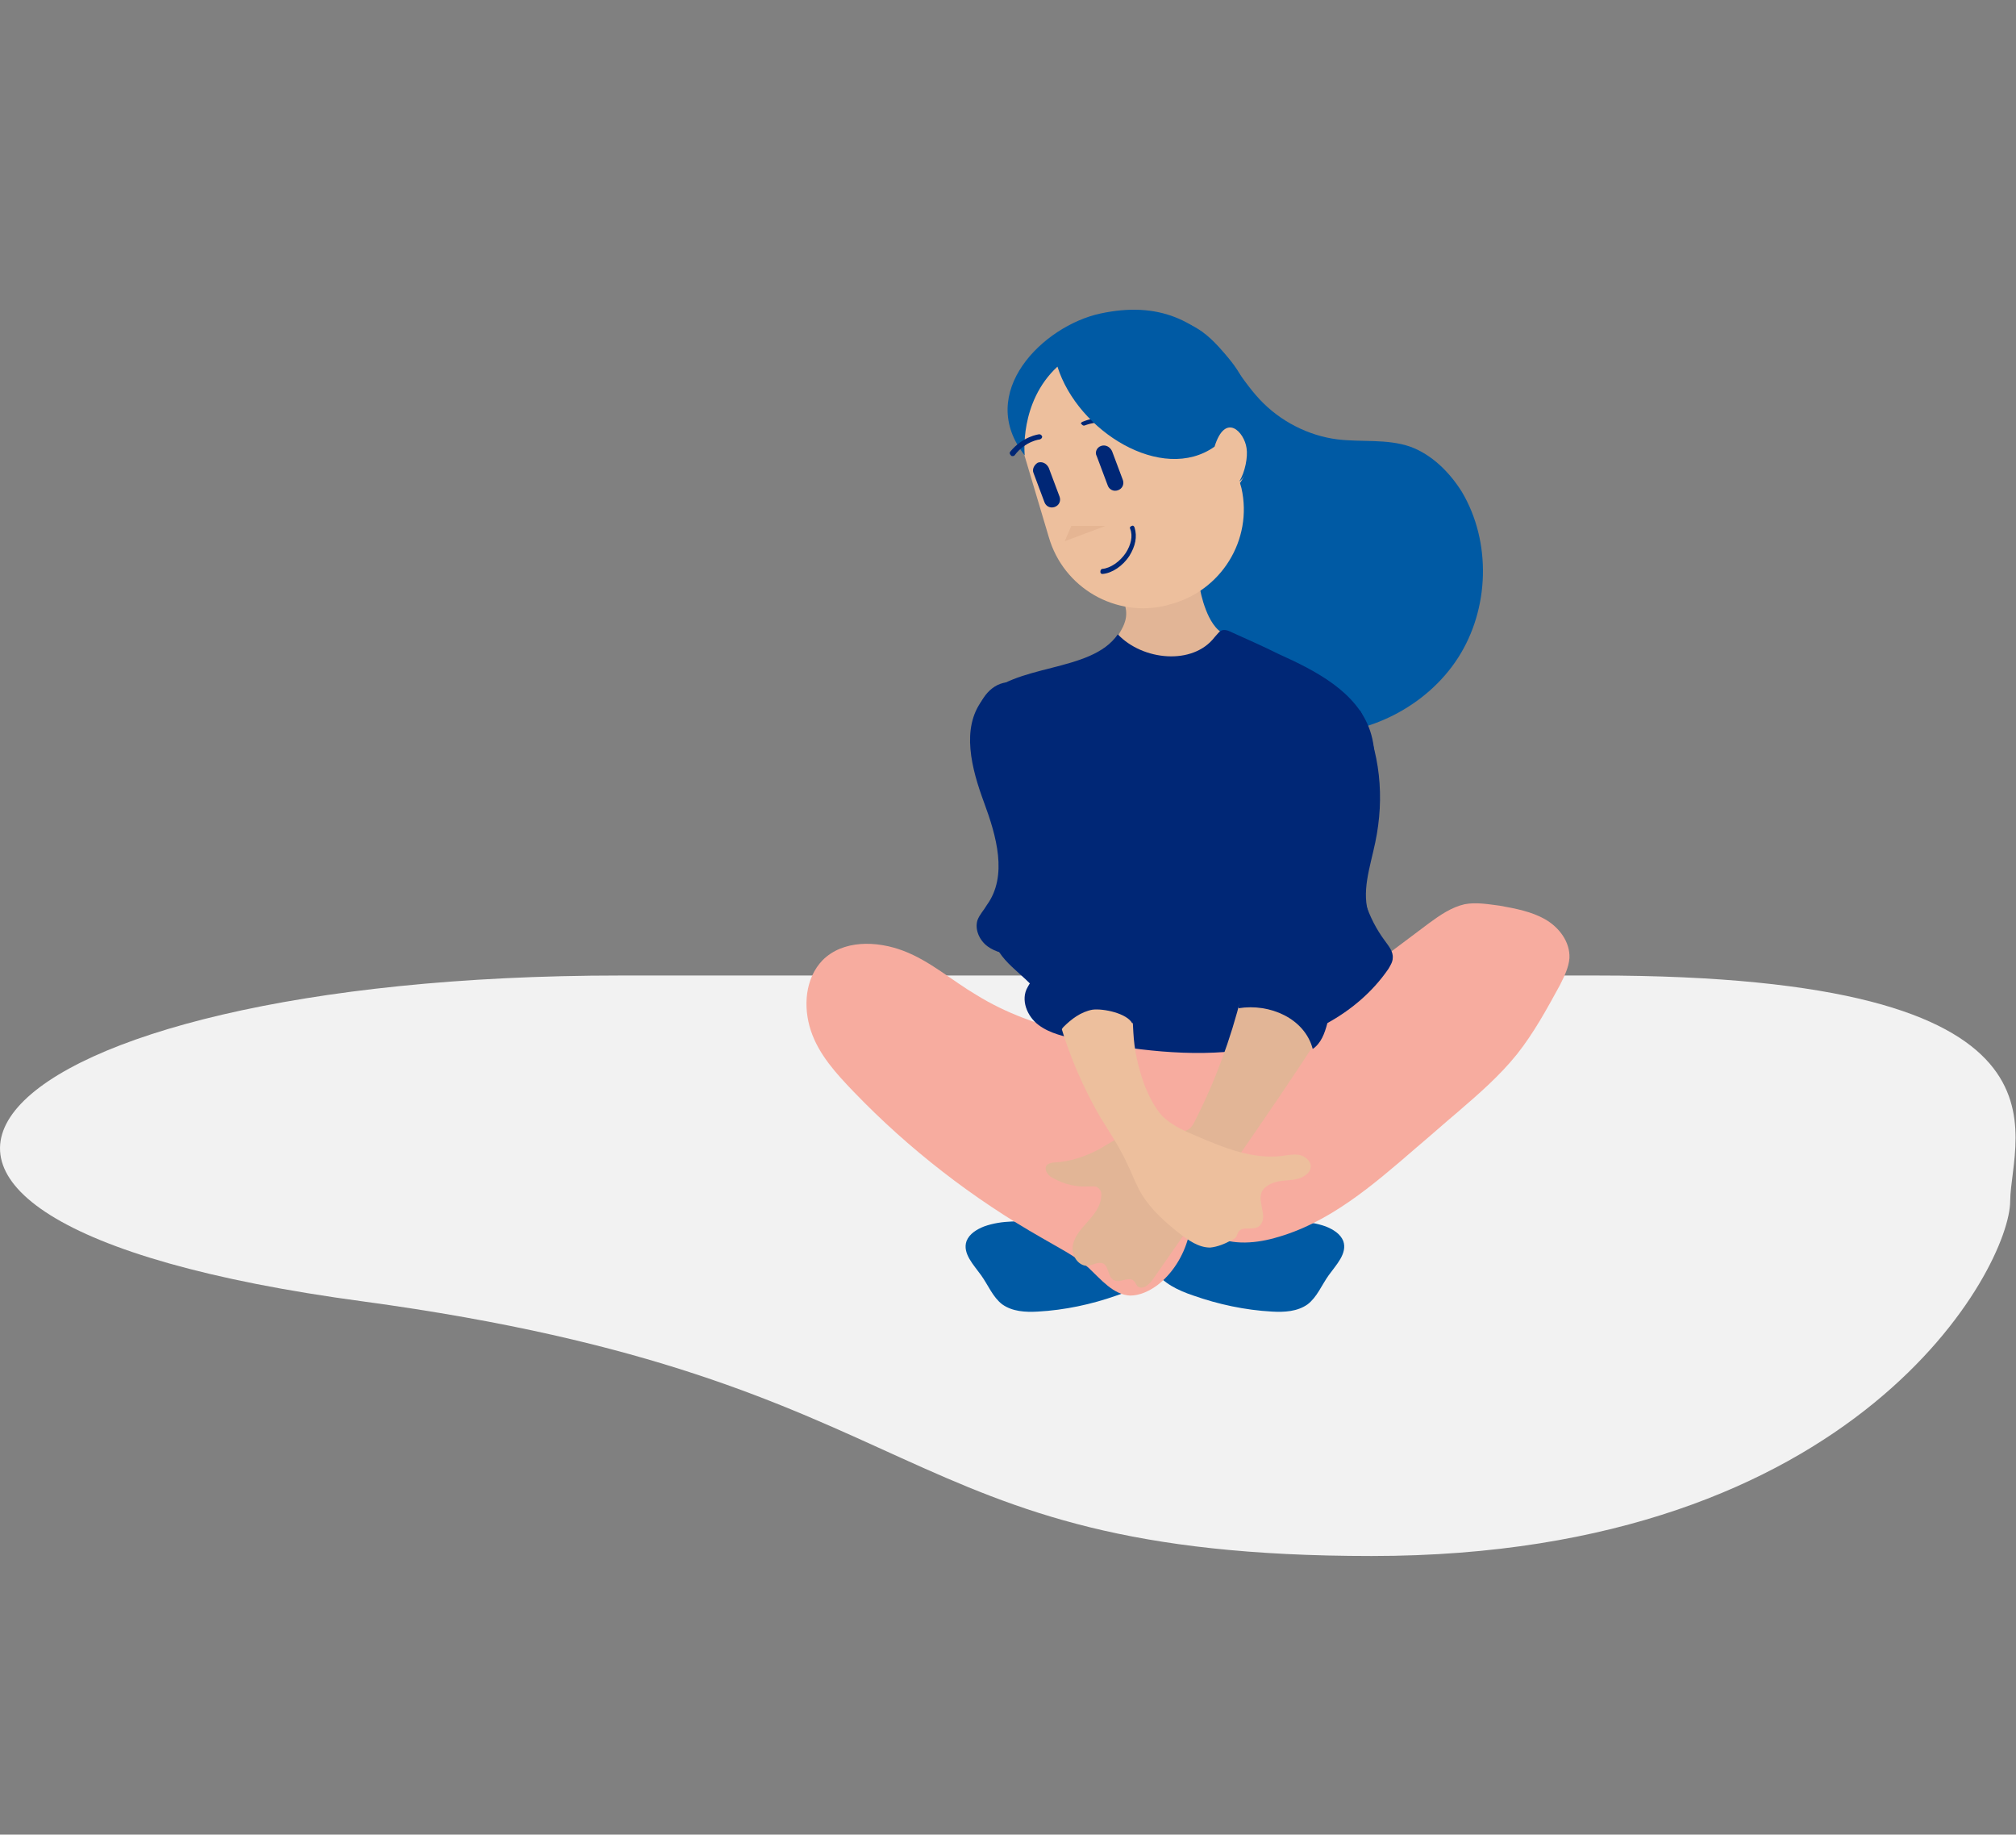 <?xml version="1.0" encoding="utf-8"?>
<!-- Generator: Adobe Illustrator 23.0.1, SVG Export Plug-In . SVG Version: 6.00 Build 0)  -->
<svg version="1.1" xmlns="http://www.w3.org/2000/svg" xmlns:xlink="http://www.w3.org/1999/xlink" x="0px" y="0px" width="277.2px"
	 height="252.2px" viewBox="0 0 277.2 252.2" style="enable-background:new 0 0 277.2 252.2;" xml:space="preserve">
<rect x="0" y="0" width="277.2" height="252.2" fill="#808080" stroke="none"/>
<style type="text/css">
	.st0{fill-rule:evenodd;clip-rule:evenodd;fill:#005AA4;}
	.st1{fill:#E5B593;}
	.st2{fill:#E2B596;}
	.st3{fill:#002776;}
	.st4{fill-rule:evenodd;clip-rule:evenodd;fill:#F2F2F2;}
	.st5{fill:#005AA4;}
	.st6{fill:#E5D6C1;}
	.st7{fill:#D8CABA;}
	.st8{fill-rule:evenodd;clip-rule:evenodd;fill:#1A99D6;}
	.st9{fill-rule:evenodd;clip-rule:evenodd;fill:#D6AA8B;}
	.st10{fill:#F4A64A;}
	.st11{fill:#FFB24C;}
	.st12{fill:#EDBF9D;}
	.st13{fill:none;stroke:#E5B593;stroke-width:0.352;stroke-linecap:round;stroke-linejoin:round;stroke-miterlimit:10;}
	.st14{clip-path:url(#SVGID_2_);fill:#005AA4;}
	.st15{clip-path:url(#SVGID_2_);}
	.st16{fill:#EAA298;}
	.st17{fill:#F7AC9F;}
	.st18{fill:#3894C6;}
	.st19{fill:#3C96D3;}
	.st20{fill:#D6A98A;}
	.st21{clip-path:url(#SVGID_4_);fill:#99D2ED;}
	.st22{clip-path:url(#SVGID_4_);fill:#002776;}
	.st23{fill:#1A99D6;}
	.st24{fill:#D8AA8B;}
	.st25{fill:#008ED2;}
	.st26{fill:#A68035;stroke:#A68035;stroke-width:1.024;stroke-miterlimit:10;}
	.st27{fill:#E1D8AF;stroke:#E1D8AF;stroke-width:1.024;stroke-linecap:round;stroke-linejoin:round;stroke-miterlimit:10;}
	.st28{fill:none;stroke:#D8AA8B;stroke-width:0.853;stroke-linecap:round;stroke-linejoin:round;stroke-miterlimit:10;}
	.st29{fill:#6D3F32;}
	.st30{fill:#E2B983;}
	.st31{fill:#E9E0E3;}
	.st32{fill:#4C4C4C;}
	.st33{fill:#424242;}
	.st34{fill:#353535;}
	.st35{fill:#282828;}
	.st36{fill:#E4F1F2;}
	.st37{fill:#EEFDFF;}
	.st38{fill-rule:evenodd;clip-rule:evenodd;fill:#6D4625;}
	.st39{fill-rule:evenodd;clip-rule:evenodd;fill:#E2B596;}
	.st40{fill-rule:evenodd;clip-rule:evenodd;fill:#043584;}
	.st41{fill-rule:evenodd;clip-rule:evenodd;fill:#002776;}
	.st42{fill-rule:evenodd;clip-rule:evenodd;fill:#022863;}
	.st43{fill:#E29288;}
	.st44{fill:#FFFFFF;}
</style>
<g id="bg-farge">
</g>
<g id="bruk-av-mobil-paa-buss-1-01">
	<path class="st0" d="M146,65.5c-2.3-5.7-1.6-12.8,2.5-17.5c4.1-4.6,11.7-6,16.8-2.4c3.3,2.4,5.1,6.3,7.9,9.3c2.8,3,6.7,5,10.7,5.5
		c3.3,0.4,6.8-0.1,10,1c3,1.1,5.4,3.5,7.1,6.2c4.1,6.9,3.8,16.1-0.5,22.8c-4.3,6.7-12.4,10.8-20.4,10.5c-8-0.3-15.6-4.9-19.9-11.7
		c-2.8-4.4-1.9-9.6-4.2-14.3c-1.6-3.3-3.4-8.2-7.1-8.2c-0.2,0-0.5,1.7-1.6,0.5"/>
	<path class="st4" d="M219.5,134.1H85.3c-88.1,0-121,33.3-35.4,44.8c79.6,10.8,71.7,35,138.7,35c67.1,0,87.8-39.8,87.8-48.8
		C276.5,156,287.7,134.1,219.5,134.1"/>
	<g>
		<path class="st39" d="M168.4,87.2c-1.3-0.6-2.1-2.1-2.6-3.4c-0.5-1.3-0.8-2.6-1-4c-3.6,0.7-7.3,1.3-11,1.8c0.9,1,1.3,2.5,0.9,3.8
			c-0.3,1.1-1.1,2-1.5,3c0,0.1-0.1,0.2,0,0.2c0,0.1,0.1,0.1,0.1,0.2c0.6,0.4,1.3,0.7,2.1,1c3.1,1.1,6.5,1.2,9.7,0.4
			c0.8-0.2,1.7-0.5,2.3-1.1s1-0.8,0.9-1.6"/>
	</g>
	<g>
		<g>
			<path class="st0" d="M166.3,167.9c5.2,1.3,11-1.1,16,0.7c1,0.4,2,1,2.4,2c0.6,1.7-1,3.3-2,4.7c-1,1.4-1.6,3-2.9,4
				c-1.4,1-3.2,1.1-4.9,1c-3.7-0.2-7.4-1-10.8-2.2c-2.1-0.7-4.2-1.7-5.4-3.5c-1.3-1.8-1.3-4.6,0.4-5.9c0.7-0.6,1.7-0.8,2.6-0.9
				c1.4-0.1,2.9,0,4.2,0.5"/>
		</g>
		<g>
			<path class="st0" d="M151.3,167.9c-5.2,1.3-11-1.1-16,0.7c-1,0.4-2,1-2.4,2c-0.6,1.7,1,3.3,2,4.7c1,1.4,1.6,3,2.9,4
				c1.4,1,3.2,1.1,4.9,1c3.7-0.2,7.4-1,10.8-2.2c2.1-0.7,4.2-1.7,5.4-3.5c1.3-1.8,1.3-4.6-0.4-5.9c-0.7-0.6-1.7-0.8-2.6-0.9
				c-1.4-0.1-2.9,0-4.2,0.5"/>
		</g>
		<g>
			<path class="st17" d="M161.8,144.1c-9.5-0.9-19.4-2.3-27.5-7.3c-3.4-2-6.4-4.7-10.1-6.1s-8.3-1.5-11.1,1.3
				c-2.4,2.5-2.7,6.4-1.6,9.7c1.1,3.3,3.5,5.9,5.9,8.4c7.6,7.9,16.4,14.7,25.9,20.1c2.2,1.3,4.5,2.4,6.4,4.1
				c1.7,1.6,3.4,3.7,5.7,3.8c1.3,0,2.6-0.6,3.7-1.4c2.1-1.6,3.6-4,4.3-6.6c0.3-1.2,0.4-2.5-0.2-3.6c-0.5-0.9-1.4-1.5-2.3-2
				c-4.8-3-9.7-5.9-14.5-8.9c0.2,0.1,0.5,0.2,0.7,0.3c-1.9-1.7-3.7-3.5-5.2-5.5c-0.5-0.6-1-1.5-0.7-2.2c0.3-0.7,1.2-0.9,1.9-0.9
				c3.2-0.2,6.5,0.7,9.7,0.9c2.7,0.2,5.3-0.1,7.9-0.9c0.8-0.2,1.6-0.5,2-1.2c0.4-0.7,0.3-1.8-0.5-2"/>
		</g>
		<g>
			<path class="st17" d="M161,143.7c6.7,0.3,13.2-2,19.1-5.3c5.8-3.3,11-7.5,16.4-11.5c1.5-1.1,3.1-2.2,4.9-2.6
				c1.6-0.3,3.2,0,4.8,0.2c2.2,0.4,4.4,0.8,6.3,1.9s3.4,3.1,3.3,5.3c-0.1,1.3-0.7,2.5-1.3,3.7c-1.8,3.3-3.6,6.6-5.9,9.5
				c-2.4,3-5.3,5.5-8.2,8c-1.9,1.6-3.8,3.3-5.7,4.9c-5.9,5.1-12,10.4-19.5,12.4c-2.9,0.8-6.3,1-8.8-0.6c-1-0.6-1.9-1.7-1.8-2.9
				c0-0.6,0.3-1.2,0.7-1.8c0.8-1.5,1.7-3.1,2.9-4.3c1.7-1.6,3.9-2.5,5.8-3.9c4.3-3.3,6.1-9.1,10.2-12.7c2.9-2.5,6.7-3.8,9.1-6.8
				c-2.8,0.6-5.1,2.5-7.5,4.2c-4.2,3-9,5.1-14.1,6.4c-1.8,0.4-3.8,0.8-5.6,0.2c-1.8-0.5-3.4-2.1-3.5-3.9"/>
		</g>
		<g>
			<path class="st17" d="M141,150.6c1.7,2.4,3.6,4.6,5.8,6.5c1,0.9,2,1.7,3.2,2.3c2.1,1.1,4.6,1.4,7,1.5c7.7,0.2,15.4-2.1,22.4-5.3
				c3-1.4,6.1-3.2,7.2-6.3c0.2-0.6,0.3-1.3,0.1-1.9c-0.6-1.6,8.8-10.6,7.1-10.5c-12.7,1-27.9,4.5-49.7,9c-1.8,0.4-3.7-0.3-5.5,0.1
				c-0.9,0.2-1.8,0.5-2.3,1.2c-0.4,0.6-0.5,1.4-0.4,2.2c0.3,2.4,2.3,4.3,4.4,5.5c2.1,1.2,4.5,1.9,6.7,3"/>
		</g>
		<g>
			<path class="st3" d="M153.7,87.2c3.4,3.6,10.3,4.3,13.3,0.4c0.4-0.4,0.7-1,1.3-1c0.3,0,0.6,0.1,0.8,0.2c2.2,1,4.5,2,6.7,3.1
				c5.1,2.3,10.8,5.2,12.6,10.6c1.9,5.7-1.3,11.9-1.5,17.9c-0.1,3.9,1.2,7.8,3.5,10.9c0.5,0.7,1.2,1.5,1.1,2.4c0,0.5-0.3,1-0.6,1.5
				c-4.4,6.4-11.9,10-19.6,11.1s-15.4,0-23-1.4c-1.9-0.4-3.9-0.8-5.5-2c-1.6-1.2-2.5-3.5-1.5-5.2c0.5-1,1.6-1.9,1.3-2.9
				c-0.3-1.1-1.7-1.4-2.9-1.5c-1.4-0.1-2.8-0.4-3.9-1.2c-1.1-0.8-1.8-2.3-1.4-3.6c0.3-0.8,0.9-1.4,1.3-2.1c2.9-4,1.3-9.5-0.4-14.1
				c-1.7-4.6-3.2-10.2-0.2-14.1C139.3,91.1,150,92.6,153.7,87.2"/>
		</g>
		<g>
			<path class="st2" d="M170.7,136.9c-1.5,6-3.6,11.7-6.4,17.2c-0.2,0.4-0.4,0.8-0.8,1.1c-0.4,0.3-0.8,0.3-1.3,0.4
				c-2.3,0.1-4.6-0.4-6.8,0.2c-1.5,0.4-2.9,1.4-4.3,2.2c-1.9,1-4,1.7-6.1,1.8c-0.3,0-0.7,0.1-1,0.3c-0.6,0.6,0.1,1.6,0.9,1.9
				c1.4,0.8,3.1,1.2,4.8,1.1c0.5,0,1-0.1,1.3,0.2c0.4,0.3,0.5,0.8,0.4,1.3c-0.1,1.3-1,2.4-1.9,3.4c-0.9,1-1.8,2-2,3.3
				c-0.2,1.3,0.8,2.8,2.1,2.7c0.7-0.1,1.4-0.6,2.1-0.3c0.8,0.4,0.6,1.9,1.5,2.3c0.8,0.4,1.9-0.5,2.6,0c0.3,0.2,0.4,0.6,0.6,0.8
				c0.7,0.6,1.6-0.2,2.1-0.9c3.9-5.6,7.8-11.2,11.7-16.8c3.7-5.4,7.4-10.7,10.9-16.2c0.6-0.9,1.2-2,0.8-3.1c-0.4-1-1.6-1.5-2.7-1.8
				c-2.9-0.7-5.1-1.2-8-1"/>
		</g>
		<g>
			<path class="st12" d="M150.4,131.3c2.3,0.3,4,2.4,4.7,4.6c0.7,2.2,0.6,4.6,0.8,6.9c0.2,2.3,0.8,4.6,1.6,6.7
				c0.6,1.4,1.3,2.8,2.3,3.9c1.3,1.3,3.1,2.1,4.8,2.8c3.7,1.6,7.7,3.2,11.7,2.7c0.8-0.1,1.7-0.3,2.5-0.1s1.6,1,1.4,1.8
				c-0.1,0.6-0.7,1-1.3,1.3c-1,0.4-2,0.3-3.1,0.5c-1,0.2-2.1,0.7-2.4,1.7c-0.2,0.8,0.1,1.6,0.2,2.4c0.2,0.8,0.1,1.8-0.7,2.2
				c-0.8,0.4-1.9-0.1-2.5,0.5c-0.2,0.2-0.3,0.6-0.4,0.8c-0.2,0.3-0.5,0.4-0.7,0.5c-0.9,0.5-1.9,0.9-2.9,1c-1.6,0-3-1-4.3-2
				c-1.9-1.5-3.8-3.2-5.1-5.3c-0.8-1.3-1.3-2.8-2-4.2c-1-2.2-2.4-4.3-3.7-6.4c-3.7-6.4-6.2-13.4-7.2-20.7c0-0.2-0.1-0.5,0.1-0.7
				c0.1-0.2,0.4-0.3,0.6-0.4c1.6-0.7,3.4-1,5.1-0.9"/>
		</g>
		<g>
			<path class="st3" d="M138.4,93.8c-2.4,0.3-3.9,2.7-4.3,5.1c-0.4,2.4,0.4,4.8,1.1,7.2c1.1,3.6,2.2,7.1,3.3,10.7
				c0.4,1.2,0.7,2.5,0.4,3.7c-0.3,1-1,1.8-1.6,2.7c-1.4,2.3-1.3,5.4,0.1,7.7c1.9,2.9,5.8,4.5,6.2,7.9c0.1,0.7,0,1.4,0.2,2
				c0.2,0.6,0.8,1.2,1.5,1.1c0.4-0.1,0.7-0.4,0.9-0.7c1.1-1.1,2.4-2.1,4-2.4c1.5-0.2,4.8,0.5,5.5,1.9c1.4-2,0.1-4.8-0.8-7.1
				c-0.3-0.7-0.7-1.4-0.6-2.2c0.1-1.6,1.9-2.6,2.2-4.2c0.2-1.3-0.6-2.5-1.6-3.4s-2.1-1.6-2.8-2.7c-1.4-2.4,0-5.3,0.1-8
				c0.1-3.2-1.6-6.2-3.4-8.7c-2.9-4-6.1-7.6-10.1-10.6"/>
		</g>
		<g>
			<path class="st3" d="M187,97.6c0.1,2.8-2.2,5-4.5,6.6c-2.3,1.6-4.9,3.1-5.9,5.7c-1.3,3.4,0.5,7.6-1.3,10.8
				c-1.1,1.9-3.3,2.9-4.8,4.5c-1.6,1.6-2.3,4.6-0.4,5.7c0.3,0.2,0.7,0.3,0.8,0.6c0.2,0.3,0.1,0.6,0.1,1c-0.2,1.8-0.6,4.3-0.7,6.1
				c4.3-0.7,9.1,1.4,10.2,5.6c2.3-1.6,1.9-5.2,3.4-7.6c0.8-1.4,2.2-2.4,3.4-3.5s2.3-2.6,2.1-4.2c-0.1-1.1-0.7-2-1.1-3
				c-1.2-3.2,0.1-6.7,0.8-10.1C190.4,109.6,189.8,103.4,187,97.6"/>
		</g>
	</g>
	<path class="st12" d="M142.5,49.8l18.9-1.8l5.9,3.6c0,0,0.7,2.3,3.7,6.1c3,3.8-0.5,8.7-0.5,8.7l0.2,0.7c1.6,7.1-2.8,14.2-9.9,16
		l-0.3,0.1c-7.1,1.8-14.3-2.4-16.3-9.4l-4.5-15.1L142.5,49.8z"/>
	<g>
		<path class="st3" d="M151.4,61.3L151.4,61.3c0.6-0.2,1.2,0.1,1.5,0.7l1.5,4c0.2,0.6-0.1,1.2-0.7,1.4l0,0c-0.6,0.2-1.2-0.1-1.4-0.7
			l-1.5-4C150.5,62.2,150.8,61.5,151.4,61.3z"/>
		<path class="st3" d="M142.7,63.6L142.7,63.6c0.6-0.2,1.2,0.1,1.5,0.7l1.5,4c0.2,0.6-0.1,1.2-0.7,1.4l0,0c-0.6,0.2-1.2-0.1-1.4-0.7
			l-1.5-4C141.9,64.5,142.2,63.9,142.7,63.6z"/>
	</g>
	<polygon class="st1" points="147.3,72.3 152,72.3 146.4,74.4 	"/>
	<g>
		<path class="st3" d="M148.8,58c0.1,0,2.1-1.1,4.7-0.2c0.2,0.1,0.3,0.2,0.2,0.4c-0.1,0.2-0.2,0.3-0.4,0.2c-2.3-0.8-4.1,0.1-4.2,0.1
			c0,0-0.1,0-0.1,0c-0.1,0-0.2-0.1-0.3-0.2C148.6,58.3,148.6,58.1,148.8,58z"/>
	</g>
	<path class="st3" d="M151.6,78.2c1.1-0.1,2.4-1,3.2-2.2c0.7-1.1,1-2.3,0.6-3.3c-0.1-0.2,0-0.3,0.2-0.4c0.2-0.1,0.3,0,0.4,0.2
		c0.4,1.3,0.1,2.6-0.7,3.9c-0.9,1.4-2.4,2.4-3.7,2.5c0,0,0,0,0,0c-0.2,0-0.3-0.1-0.3-0.3C151.3,78.4,151.4,78.2,151.6,78.2z"/>
	<path class="st5" d="M145.4,50.4c2.8,8.9,14.4,16.1,21.6,11c1.5-4.8,4.1-2,4.4,0.2c0.2,1.2-0.2,3.3-1,4.6
		c2.9-2.3,3.5-10.7-1.1-16.5c-4.6-5.8-10.1-8.3-18-6.6s-17.2,10.9-10.4,19.5C140.9,62.6,140.1,55.3,145.4,50.4z"/>
	<path class="st3" d="M138.9,62.1c1.7-2.1,3.9-2.4,4-2.4c0.2,0,0.3,0.1,0.4,0.3c0,0.2-0.1,0.3-0.3,0.4c0,0-2,0.2-3.5,2.2
		c-0.1,0.1-0.2,0.1-0.3,0.1c-0.1,0-0.1,0-0.2-0.1C138.8,62.4,138.8,62.2,138.9,62.1z"/>
</g>
</svg>
